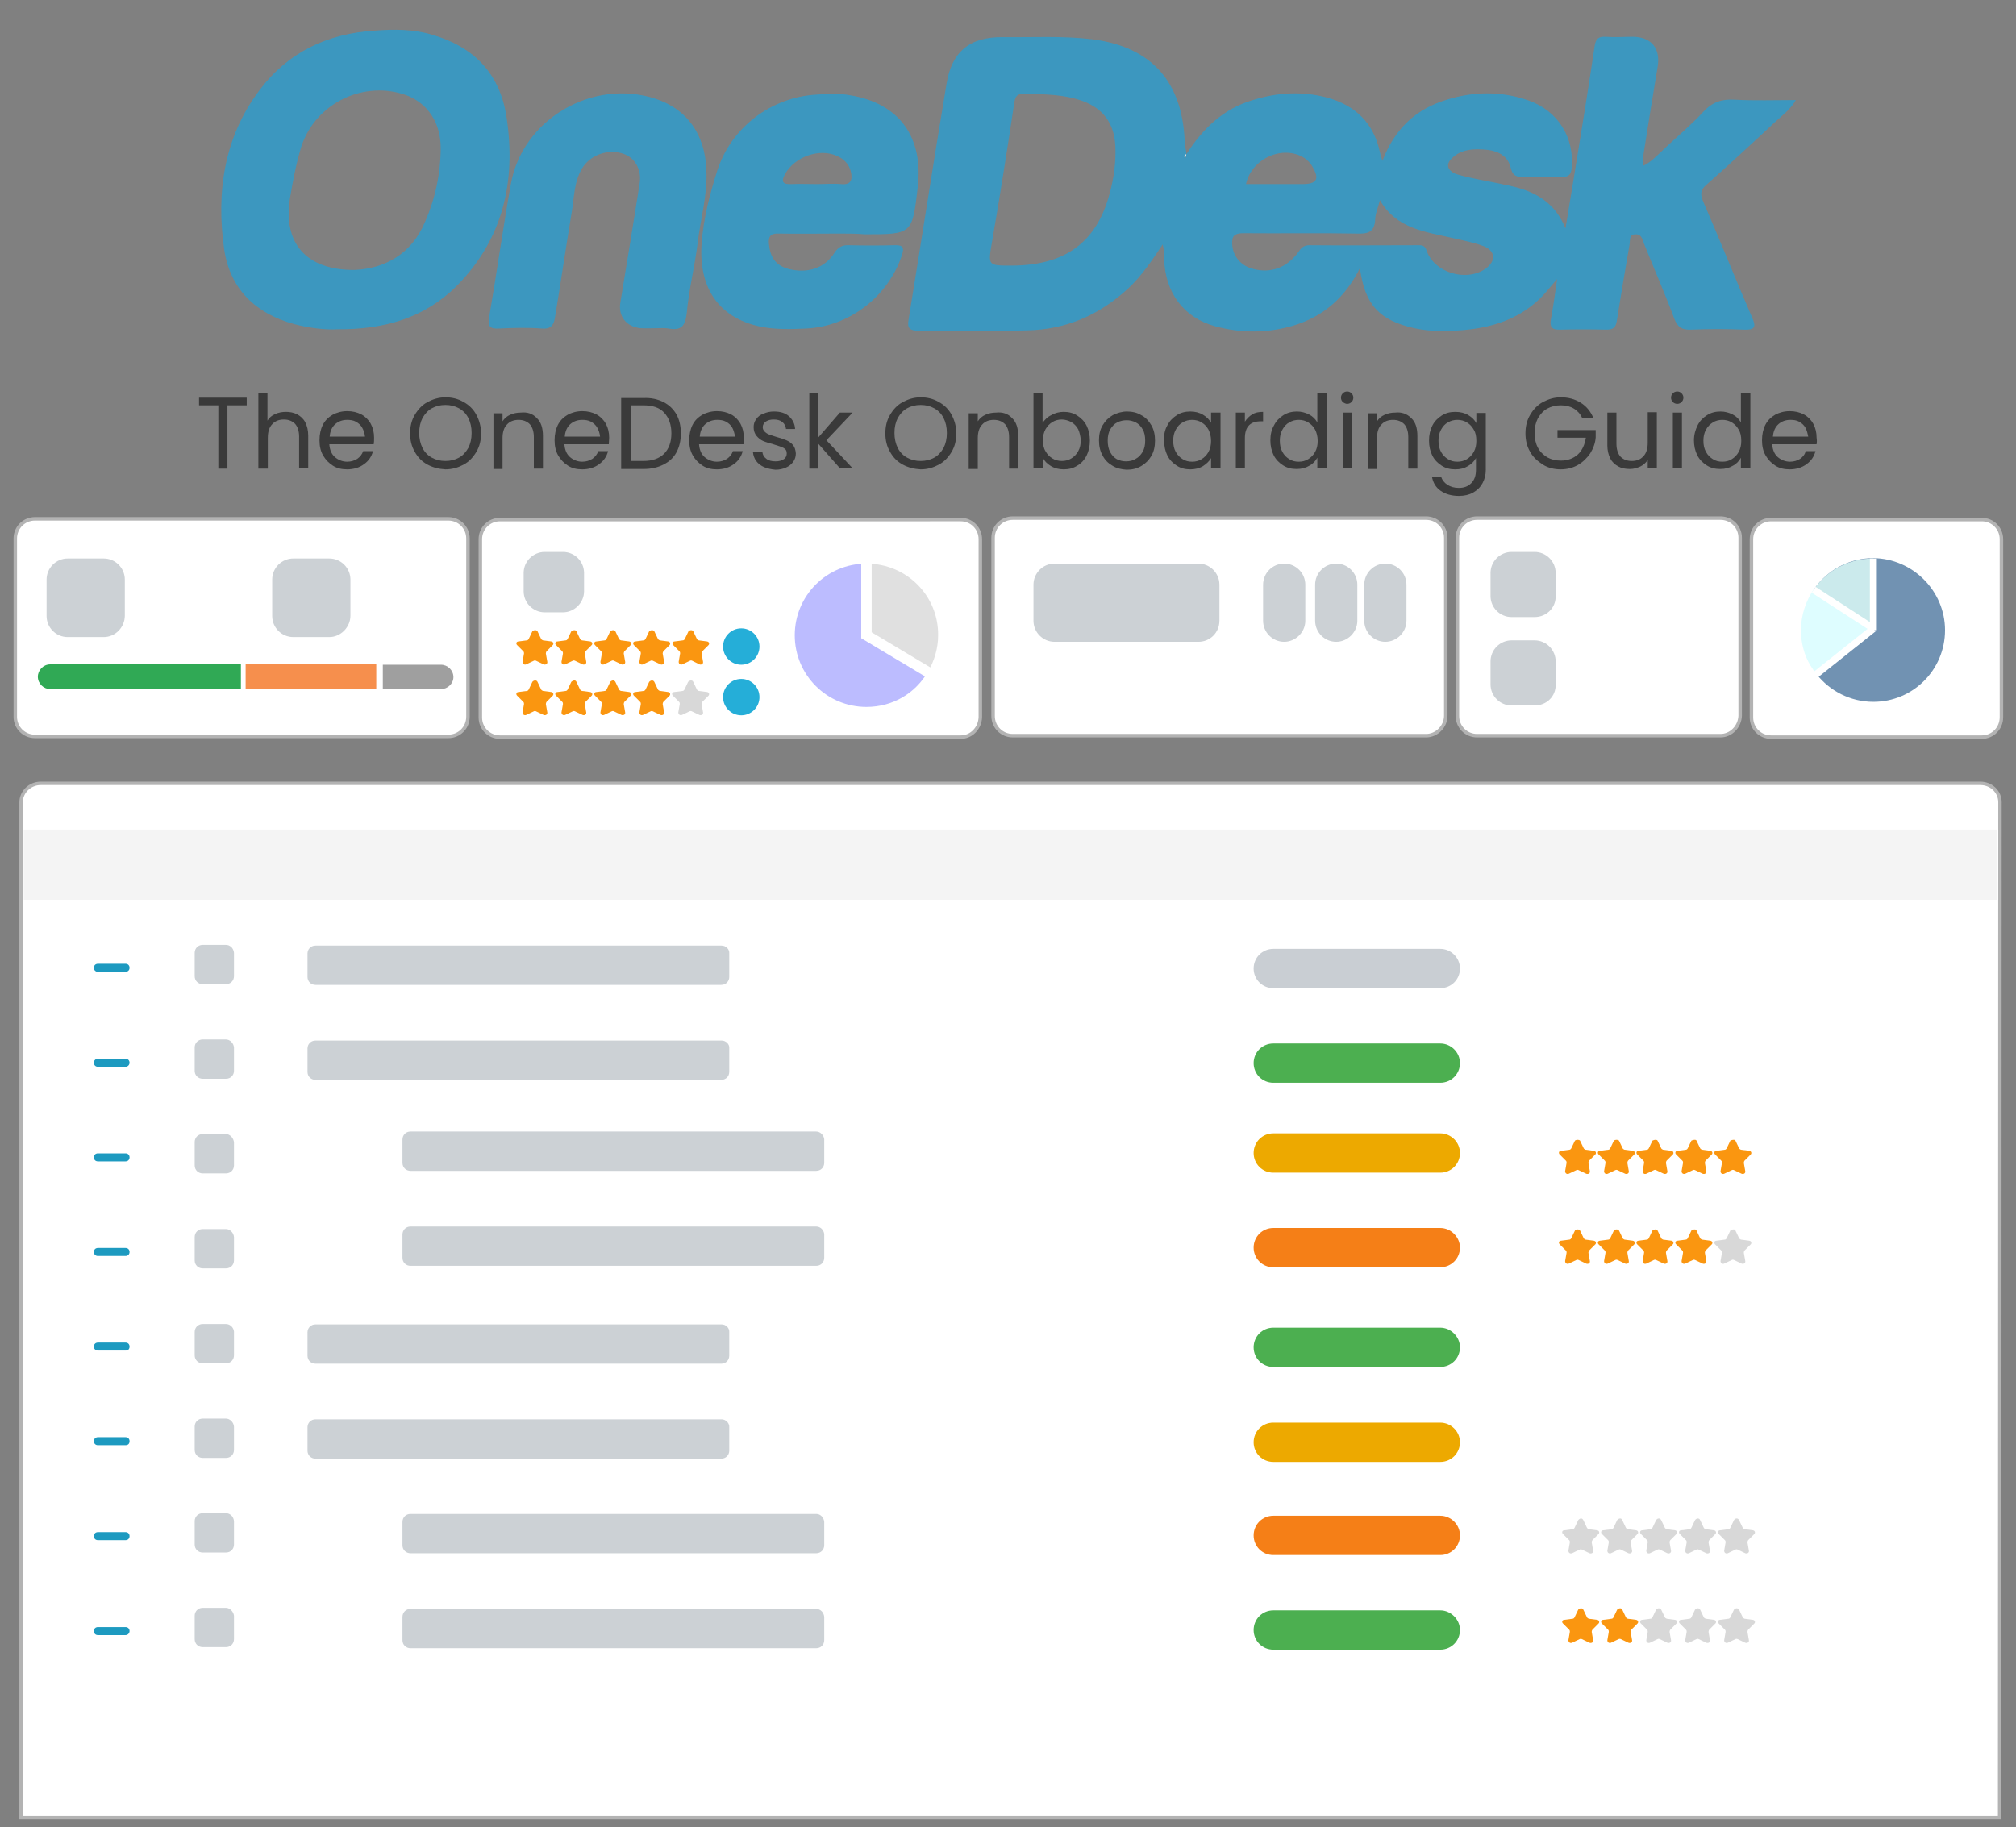 <svg xmlns="http://www.w3.org/2000/svg" xmlns:xlink="http://www.w3.org/1999/xlink" id="Layer_1" x="0px" y="0px" viewBox="0 0 554 502.2" style="enable-background:new 0 0 554 502.2;" xml:space="preserve"><rect x="0" y="0" width="554" height="502.2" fill="#808080" stroke="none"/><style type="text/css">	.st0{fill:#FFFFFF;stroke:#B3B3B3;stroke-width:0.957;stroke-miterlimit:10;}	.st1{fill:#FFFFFF;stroke:#B3B3B3;stroke-width:0.942;stroke-miterlimit:10;}	.st2{opacity:0.93;fill:#22A349;enable-background:new    ;}	.st3{opacity:0.93;fill:#F68741;enable-background:new    ;}	.st4{opacity:0.93;fill:#999999;enable-background:new    ;}	.st5{opacity:0.93;fill:#C9CED3;enable-background:new    ;}	.st6{fill:#BCBCFF;}	.st7{fill:#E0E0E0;}	.st8{fill:none;stroke:#FFFFFF;stroke-width:2.871;stroke-miterlimit:10;}	.st9{fill:#FA9610;}	.st10{fill:#25AED8;}	.st11{fill:#D8D8D8;}	.st12{fill:#7192B2;}	.st13{fill:#CBEAEC;}	.st14{fill:#DEFDFF;}	.st15{fill:none;stroke:#FFFFFF;stroke-width:1.914;stroke-miterlimit:10;}	.st16{fill:#1D9AC0;}	.st17{fill:#F4F4F4;}	.st18{fill:#C9CED3;}	.st19{fill:#4CAF50;}	.st20{fill:#EDA900;}	.st21{fill:#F57F17;}	.st22{fill:#3C97BF;}	.st23{fill:#FCFDFD;}	.st24{fill:#3A3A3A;}</style><g>	<path class="st0" d="M123.2,202.4H9.6c-3,0-5.4-2.4-5.4-5.4v-49c0-3,2.4-5.4,5.4-5.4h113.6c3,0,5.4,2.4,5.4,5.4V197   C128.6,200,126.2,202.4,123.2,202.4z"></path>	<path class="st0" d="M264,202.6H137.4c-3,0-5.4-2.4-5.4-5.4v-49c0-3,2.4-5.4,5.4-5.4H264c3,0,5.4,2.4,5.4,5.4v48.9   C269.3,200.2,266.9,202.6,264,202.6z"></path>	<path class="st0" d="M391.9,202.2H278.3c-3,0-5.4-2.4-5.4-5.4v-49c0-3,2.4-5.4,5.4-5.4h113.6c3,0,5.4,2.4,5.4,5.4v48.9   C397.3,199.7,394.8,202.2,391.9,202.2z"></path>	<path class="st0" d="M472.8,202.2h-66.9c-3,0-5.4-2.4-5.4-5.4v-49c0-3,2.4-5.4,5.4-5.4h66.9c3,0,5.4,2.4,5.4,5.4v48.9   C478.1,199.7,475.7,202.2,472.8,202.2z"></path>	<path class="st0" d="M544.6,202.6h-57.9c-3,0-5.4-2.4-5.4-5.4v-49c0-3,2.4-5.4,5.4-5.4h57.9c3,0,5.4,2.4,5.4,5.4v48.9   C550,200.2,547.6,202.6,544.6,202.6z"></path>	<path class="st1" d="M549.5,499.5H5.8v-279c0-2.8,2.4-5.2,5.4-5.2h533c3,0,5.4,2.3,5.4,5.2L549.5,499.5L549.5,499.5z"></path>	<g>		<path class="st2" d="M66.2,189.4H13.8c-1.8,0-3.4-1.5-3.4-3.4l0,0c0-1.8,1.5-3.4,3.4-3.4h52.4V189.4z"></path>		<rect x="67.5" y="182.6" class="st3" width="35.9" height="6.7"></rect>		<path class="st4" d="M121.2,189.4h-16v-6.7h16c1.8,0,3.4,1.5,3.4,3.4l0,0C124.6,187.9,123,189.4,121.2,189.4z"></path>	</g>	<path class="st5" d="M28.5,175.1h-9.9c-3.2,0-5.8-2.6-5.8-5.8v-10c0-3.2,2.6-5.8,5.8-5.8h9.9c3.2,0,5.8,2.6,5.8,5.8v9.9   C34.3,172.4,31.7,175.1,28.5,175.1z"></path>	<path class="st5" d="M90.5,175.1h-9.9c-3.2,0-5.8-2.6-5.8-5.8v-10c0-3.2,2.6-5.8,5.8-5.8h9.9c3.2,0,5.8,2.6,5.8,5.8v9.9   C96.3,172.4,93.6,175.1,90.5,175.1z"></path>	<path class="st5" d="M154.7,168.3h-5c-3.2,0-5.8-2.6-5.8-5.8v-5c0-3.2,2.6-5.8,5.8-5.8h5c3.2,0,5.8,2.6,5.8,5.8v5   C160.5,165.7,157.8,168.3,154.7,168.3z"></path>	<g>		<path class="st6" d="M238.1,154.9c-10.9,0-19.7,8.8-19.7,19.7s8.8,19.7,19.7,19.7c7.3,0,13.5-3.8,16.9-9.7l-16.9-10V154.9z"></path>		<path class="st7" d="M238.1,154.9v19.7l16.9,10.1c1.7-3,2.8-6.4,2.8-10.1C257.9,163.7,249.1,154.9,238.1,154.9z"></path>		<polyline class="st8" points="238.1,150.4 238.1,174.6 255.3,184.9   "></polyline>	</g>	<g>		<g>			<path class="st9" d="M190.5,173.5l1,2.1c0.1,0.2,0.3,0.3,0.5,0.4l2.3,0.3c0.6,0.1,0.7,0.7,0.4,1l-1.7,1.7     c-0.1,0.1-0.2,0.4-0.2,0.6l0.4,2.3c0.1,0.6-0.5,0.9-1,0.7l-2-1c-0.2-0.1-0.4-0.1-0.6,0l-2.1,1c-0.5,0.2-1-0.1-1-0.7l0.4-2.3     c0-0.2,0-0.4-0.2-0.6l-1.7-1.7c-0.4-0.4-0.2-1,0.4-1l2.3-0.3c0.2,0,0.4-0.2,0.5-0.4l1-2.1C189.6,173.1,190.3,173.1,190.5,173.5z"></path>			<path class="st9" d="M179.8,173.5l1,2.1c0.1,0.2,0.3,0.3,0.5,0.4l2.3,0.3c0.6,0.1,0.7,0.7,0.4,1l-1.7,1.7     c-0.1,0.1-0.2,0.4-0.2,0.6l0.4,2.3c0.1,0.6-0.5,0.9-1,0.7l-2.1-1c-0.2-0.1-0.4-0.1-0.6,0l-2.1,1c-0.5,0.2-1-0.1-1-0.7l0.4-2.3     c0-0.2,0-0.4-0.2-0.6l-1.7-1.7c-0.4-0.4-0.2-1,0.4-1l2.3-0.3c0.2,0,0.4-0.2,0.5-0.4l1-2.1C178.9,173.1,179.5,173.1,179.8,173.5z"></path>			<path class="st9" d="M169.1,173.5l1,2.1c0.1,0.2,0.3,0.3,0.5,0.4l2.3,0.3c0.6,0.1,0.7,0.7,0.4,1l-1.7,1.7     c-0.1,0.1-0.2,0.4-0.2,0.6l0.4,2.3c0.1,0.6-0.5,0.9-1,0.7l-2.1-1c-0.2-0.1-0.4-0.1-0.6,0l-2.1,1c-0.5,0.2-1-0.1-1-0.7l0.4-2.3     c0-0.2,0-0.4-0.2-0.6l-1.7-1.7c-0.4-0.4-0.2-1,0.4-1l2.3-0.3c0.2,0,0.4-0.2,0.5-0.4l1-2.1C168.2,173.1,168.8,173.1,169.1,173.5z"></path>			<path class="st9" d="M158.4,173.5l1,2.1c0.1,0.2,0.3,0.3,0.5,0.4l2.3,0.3c0.6,0.1,0.7,0.7,0.4,1l-1.7,1.7     c-0.1,0.1-0.2,0.4-0.2,0.6l0.4,2.3c0.1,0.6-0.5,0.9-1,0.7l-2.1-1c-0.2-0.1-0.4-0.1-0.6,0l-2.1,1c-0.5,0.2-1-0.1-1-0.7l0.4-2.3     c0-0.2,0-0.4-0.2-0.6l-1.7-1.7c-0.4-0.4-0.2-1,0.4-1l2.3-0.3c0.2,0,0.4-0.2,0.5-0.4l1-2.1C157.6,173.1,158.2,173.1,158.4,173.5z"></path>			<path class="st9" d="M147.7,173.5l1,2.1c0.1,0.2,0.3,0.3,0.5,0.4l2.3,0.3c0.6,0.1,0.7,0.7,0.4,1l-1.7,1.7     c-0.1,0.1-0.2,0.4-0.2,0.6l0.4,2.3c0.1,0.6-0.5,0.9-1,0.7l-2.1-1c-0.2-0.1-0.4-0.1-0.6,0l-2.1,1c-0.5,0.2-1-0.1-1-0.7l0.4-2.3     c0-0.2,0-0.4-0.2-0.6l-1.7-1.7c-0.4-0.4-0.2-1,0.4-1l2.3-0.3c0.2,0,0.4-0.2,0.5-0.4l1-2.1C146.7,173.1,147.5,173.1,147.7,173.5z"></path>		</g>		<circle class="st10" cx="203.7" cy="177.7" r="5"></circle>		<path class="st11" d="M190.5,187.4l1,2.1c0.1,0.2,0.3,0.3,0.5,0.4l2.3,0.3c0.6,0.1,0.7,0.7,0.4,1l-1.7,1.7    c-0.1,0.1-0.2,0.4-0.2,0.6l0.4,2.3c0.1,0.6-0.5,0.9-1,0.7l-2.1-1c-0.2-0.1-0.4-0.1-0.6,0l-2.1,1c-0.5,0.2-1-0.1-1-0.7l0.4-2.3    c0-0.2,0-0.4-0.2-0.6l-1.7-1.7c-0.4-0.4-0.2-1,0.4-1l2.3-0.3c0.2,0,0.4-0.2,0.5-0.4l1-2.1C189.6,186.9,190.3,186.9,190.5,187.4z"></path>		<path class="st9" d="M179.8,187.4l1,2.1c0.1,0.2,0.3,0.3,0.5,0.4l2.3,0.3c0.6,0.1,0.7,0.7,0.4,1l-1.7,1.7    c-0.1,0.1-0.2,0.4-0.2,0.6l0.4,2.3c0.1,0.6-0.5,0.9-1,0.7l-2.1-1c-0.2-0.1-0.4-0.1-0.6,0l-2.1,1c-0.5,0.2-1-0.1-1-0.7l0.4-2.3    c0-0.2,0-0.4-0.2-0.6l-1.7-1.7c-0.4-0.4-0.2-1,0.4-1l2.3-0.3c0.2,0,0.4-0.2,0.5-0.4l1-2.1C178.9,186.9,179.5,186.9,179.8,187.4z"></path>		<path class="st9" d="M169.1,187.4l1,2.1c0.1,0.2,0.3,0.3,0.5,0.4l2.3,0.3c0.6,0.1,0.7,0.7,0.4,1l-1.7,1.7    c-0.1,0.1-0.2,0.4-0.2,0.6l0.4,2.3c0.1,0.6-0.5,0.9-1,0.7l-2.1-1c-0.2-0.1-0.4-0.1-0.6,0l-2.1,1c-0.5,0.2-1-0.1-1-0.7l0.4-2.3    c0-0.2,0-0.4-0.2-0.6l-1.7-1.7c-0.4-0.4-0.2-1,0.4-1l2.3-0.3c0.2,0,0.4-0.2,0.5-0.4l1-2.1C168.2,186.9,168.8,186.9,169.1,187.4z"></path>		<path class="st9" d="M158.4,187.4l1,2.1c0.1,0.2,0.3,0.3,0.5,0.4l2.3,0.3c0.6,0.1,0.7,0.7,0.4,1l-1.7,1.7    c-0.1,0.1-0.2,0.4-0.2,0.6l0.4,2.3c0.1,0.6-0.5,0.9-1,0.7l-2.1-1c-0.2-0.1-0.4-0.1-0.6,0l-2.1,1c-0.5,0.2-1-0.1-1-0.7l0.4-2.3    c0-0.2,0-0.4-0.2-0.6l-1.7-1.7c-0.4-0.4-0.2-1,0.4-1l2.3-0.3c0.2,0,0.4-0.2,0.5-0.4l1-2.1C157.6,186.9,158.2,186.9,158.4,187.4z"></path>		<path class="st9" d="M147.7,187.4l1,2.1c0.1,0.2,0.3,0.3,0.5,0.4l2.3,0.3c0.6,0.1,0.7,0.7,0.4,1l-1.7,1.7    c-0.1,0.1-0.2,0.4-0.2,0.6l0.4,2.3c0.1,0.6-0.5,0.9-1,0.7l-2.1-1c-0.2-0.1-0.4-0.1-0.6,0l-2.1,1c-0.5,0.2-1-0.1-1-0.7l0.4-2.3    c0-0.2,0-0.4-0.2-0.6l-1.7-1.7c-0.4-0.4-0.2-1,0.4-1l2.3-0.3c0.2,0,0.4-0.2,0.5-0.4l1-2.1C146.7,186.9,147.5,186.9,147.7,187.4z"></path>		<circle class="st10" cx="203.7" cy="191.6" r="5"></circle>	</g>	<path class="st5" d="M329.3,176.4h-39.5c-3.2,0-5.8-2.6-5.8-5.8v-9.9c0-3.2,2.6-5.8,5.8-5.8h39.5c3.2,0,5.8,2.6,5.8,5.8v9.9   C335.1,173.8,332.6,176.4,329.3,176.4z"></path>	<path class="st5" d="M352.9,176.4L352.9,176.4c-3.2,0-5.8-2.6-5.8-5.8v-9.9c0-3.2,2.6-5.8,5.8-5.8l0,0c3.2,0,5.8,2.6,5.8,5.8v9.9   C358.7,173.8,356,176.4,352.9,176.4z"></path>	<path class="st5" d="M367.2,176.4L367.2,176.4c-3.2,0-5.8-2.6-5.8-5.8v-9.9c0-3.2,2.6-5.8,5.8-5.8l0,0c3.2,0,5.8,2.6,5.8,5.8v9.9   C373,173.8,370.3,176.4,367.2,176.4z"></path>	<path class="st5" d="M380.7,176.4L380.7,176.4c-3.2,0-5.8-2.6-5.8-5.8v-9.9c0-3.2,2.6-5.8,5.8-5.8l0,0c3.2,0,5.8,2.6,5.8,5.8v9.9   C386.5,173.8,383.8,176.4,380.7,176.4z"></path>	<path class="st5" d="M421.7,169.6h-6.3c-3.2,0-5.8-2.6-5.8-5.8v-6.3c0-3.2,2.6-5.8,5.8-5.8h6.3c3.2,0,5.8,2.6,5.8,5.8v6.3   C427.6,167,425,169.6,421.7,169.6z"></path>	<path class="st5" d="M421.7,193.9h-6.3c-3.2,0-5.8-2.6-5.8-5.8v-6.3c0-3.2,2.6-5.8,5.8-5.8h6.3c3.2,0,5.8,2.6,5.8,5.8v6.3   C427.6,191.4,425,193.9,421.7,193.9z"></path>	<g>		<path class="st12" d="M534.5,173.2c0,10.9-8.8,19.7-19.7,19.7c-6.3,0-12-3-15.6-7.6l15.6-12.1l-16.2-11.4    c3.6-5.1,9.5-8.4,16.2-8.4C525.6,153.5,534.5,162.4,534.5,173.2z"></path>		<path class="st13" d="M514.8,153.5v19.7l-16.2-11.4C502.1,156.8,508,153.5,514.8,153.5z"></path>		<path class="st14" d="M514.8,173.2l-15.6,12.1c-0.6-0.7-1.1-1.5-1.7-2.4c-1.7-2.8-2.6-6.2-2.6-9.7c0-4.2,1.4-8.1,3.6-11.4    L514.8,173.2z"></path>		<line class="st15" x1="514.8" y1="173.2" x2="514.8" y2="153.5"></line>		<line class="st15" x1="514.9" y1="172.8" x2="498.4" y2="162.1"></line>		<line class="st15" x1="514.8" y1="172.8" x2="499" y2="185.4"></line>	</g>	<path class="st16" d="M34.5,267.1h-7.6c-0.7,0-1.1-0.5-1.1-1.1l0,0c0-0.7,0.5-1.1,1.1-1.1h7.6c0.7,0,1.1,0.5,1.1,1.1l0,0   C35.6,266.6,35.2,267.1,34.5,267.1z"></path>	<rect x="6.5" y="228" class="st17" width="542.4" height="19.3"></rect>	<path class="st5" d="M62.1,259.7h-6.4c-1.3,0-2.2,1-2.2,2.2v6.4c0,1.3,1,2.2,2.2,2.2h6.4c1.3,0,2.2-1,2.2-2.2v-6.4   C64.2,260.6,63.2,259.7,62.1,259.7z"></path>	<path class="st5" d="M198.3,259.9H86.7c-1.3,0-2.2,1-2.2,2.2v6.4c0,1.3,1,2.2,2.2,2.2h111.5c1.3,0,2.2-1,2.2-2.2v-6.4   C200.5,260.9,199.5,259.9,198.3,259.9z"></path>	<path class="st16" d="M34.5,293.2h-7.6c-0.7,0-1.1-0.5-1.1-1.1l0,0c0-0.7,0.5-1.1,1.1-1.1h7.6c0.7,0,1.1,0.5,1.1,1.1l0,0   C35.6,292.6,35.2,293.2,34.5,293.2z"></path>	<path class="st5" d="M62.1,285.7h-6.4c-1.3,0-2.2,1-2.2,2.2v6.4c0,1.3,1,2.2,2.2,2.2h6.4c1.3,0,2.2-1,2.2-2.2v-6.4   C64.2,286.7,63.2,285.7,62.1,285.7z"></path>	<path class="st5" d="M198.3,286H86.7c-1.3,0-2.2,1-2.2,2.2v6.4c0,1.3,1,2.2,2.2,2.2h111.5c1.3,0,2.2-1,2.2-2.2v-6.5   C200.5,287,199.5,286,198.3,286z"></path>	<path class="st16" d="M34.5,319.2h-7.6c-0.7,0-1.1-0.5-1.1-1.1l0,0c0-0.7,0.5-1.1,1.1-1.1h7.6c0.7,0,1.1,0.5,1.1,1.1l0,0   C35.6,318.7,35.2,319.2,34.5,319.2z"></path>	<path class="st5" d="M62.1,311.7h-6.4c-1.3,0-2.2,1-2.2,2.2v6.4c0,1.3,1,2.2,2.2,2.2h6.4c1.3,0,2.2-1,2.2-2.2V314   C64.2,312.8,63.2,311.7,62.1,311.7z"></path>	<path class="st5" d="M224.3,311H112.8c-1.3,0-2.2,1-2.2,2.2v6.4c0,1.3,1,2.2,2.2,2.2h111.5c1.3,0,2.2-1,2.2-2.2v-6.5   C226.4,312.1,225.5,311,224.3,311z"></path>	<path class="st16" d="M34.5,345.2h-7.6c-0.7,0-1.1-0.5-1.1-1.1l0,0c0-0.7,0.5-1.1,1.1-1.1h7.6c0.7,0,1.1,0.5,1.1,1.1l0,0   C35.6,344.7,35.2,345.2,34.5,345.2z"></path>	<path class="st5" d="M62.1,337.8h-6.4c-1.3,0-2.2,1-2.2,2.2v6.4c0,1.3,1,2.2,2.2,2.2h6.4c1.3,0,2.2-1,2.2-2.2V340   C64.2,338.8,63.2,337.8,62.1,337.8z"></path>	<path class="st5" d="M224.3,337.1H112.8c-1.3,0-2.2,1-2.2,2.2v6.4c0,1.3,1,2.2,2.2,2.2h111.5c1.3,0,2.2-1,2.2-2.2v-6.5   C226.4,338.1,225.5,337.1,224.3,337.1z"></path>	<path class="st16" d="M34.5,371.2h-7.6c-0.7,0-1.1-0.5-1.1-1.1l0,0c0-0.7,0.5-1.1,1.1-1.1h7.6c0.7,0,1.1,0.5,1.1,1.1l0,0   C35.6,370.8,35.2,371.2,34.5,371.2z"></path>	<path class="st5" d="M62.1,363.9h-6.4c-1.3,0-2.2,1-2.2,2.2v6.4c0,1.3,1,2.2,2.2,2.2h6.4c1.3,0,2.2-1,2.2-2.2V366   C64.2,364.8,63.2,363.9,62.1,363.9z"></path>	<path class="st5" d="M198.3,364H86.7c-1.3,0-2.2,1-2.2,2.2v6.4c0,1.3,1,2.2,2.2,2.2h111.5c1.3,0,2.2-1,2.2-2.2v-6.4   C200.5,365,199.5,364,198.3,364z"></path>	<path class="st16" d="M34.5,397.2h-7.6c-0.7,0-1.1-0.5-1.1-1.1l0,0c0-0.7,0.5-1.1,1.1-1.1h7.6c0.7,0,1.1,0.5,1.1,1.1l0,0   C35.6,396.8,35.2,397.2,34.5,397.2z"></path>	<path class="st5" d="M62.1,389.9h-6.4c-1.3,0-2.2,1-2.2,2.2v6.4c0,1.3,1,2.2,2.2,2.2h6.4c1.3,0,2.2-1,2.2-2.2v-6.4   C64.2,390.9,63.2,389.9,62.1,389.9z"></path>	<path class="st5" d="M198.3,390.1H86.7c-1.3,0-2.2,1-2.2,2.2v6.4c0,1.3,1,2.2,2.2,2.2h111.5c1.3,0,2.2-1,2.2-2.2v-6.4   C200.5,391.2,199.5,390.1,198.3,390.1z"></path>	<path class="st16" d="M34.5,423.3h-7.6c-0.7,0-1.1-0.5-1.1-1.1l0,0c0-0.7,0.5-1.1,1.1-1.1h7.6c0.7,0,1.1,0.5,1.1,1.1l0,0   C35.6,422.8,35.2,423.3,34.5,423.3z"></path>	<path class="st5" d="M62.1,415.9h-6.4c-1.3,0-2.2,1-2.2,2.2v6.4c0,1.3,1,2.2,2.2,2.2h6.4c1.3,0,2.2-1,2.2-2.2v-6.4   C64.2,416.8,63.2,415.9,62.1,415.9z"></path>	<path class="st5" d="M224.3,416.1H112.8c-1.3,0-2.2,1-2.2,2.2v6.4c0,1.3,1,2.2,2.2,2.2h111.5c1.3,0,2.2-1,2.2-2.2v-6.4   C226.4,417.1,225.5,416.1,224.3,416.1z"></path>	<path class="st16" d="M34.5,449.4h-7.6c-0.7,0-1.1-0.5-1.1-1.1l0,0c0-0.7,0.5-1.1,1.1-1.1h7.6c0.7,0,1.1,0.5,1.1,1.1l0,0   C35.6,448.8,35.2,449.4,34.5,449.4z"></path>	<path class="st5" d="M62.1,441.9h-6.4c-1.3,0-2.2,1-2.2,2.2v6.4c0,1.3,1,2.2,2.2,2.2h6.4c1.3,0,2.2-1,2.2-2.2v-6.4   C64.2,443,63.2,441.9,62.1,441.9z"></path>	<path class="st5" d="M224.3,442.2H112.8c-1.3,0-2.2,1-2.2,2.2v6.4c0,1.3,1,2.2,2.2,2.2h111.5c1.3,0,2.2-1,2.2-2.2v-6.4   C226.4,443.2,225.5,442.2,224.3,442.2z"></path>	<path class="st18" d="M395.8,260.8h-45.9c-3,0-5.4,2.4-5.4,5.4l0,0c0,3,2.4,5.4,5.4,5.4h45.9c3,0,5.4-2.4,5.4-5.4l0,0   C401.2,263.2,398.7,260.8,395.8,260.8z"></path>	<path class="st19" d="M395.8,286.8h-45.9c-3,0-5.4,2.4-5.4,5.4l0,0c0,3,2.4,5.4,5.4,5.4h45.9c3,0,5.4-2.4,5.4-5.4l0,0   C401.2,289.2,398.7,286.8,395.8,286.8z"></path>	<path class="st20" d="M395.8,311.5h-45.9c-3,0-5.4,2.4-5.4,5.4l0,0c0,3,2.4,5.4,5.4,5.4h45.9c3,0,5.4-2.4,5.4-5.4l0,0   C401.2,313.9,398.7,311.5,395.8,311.5z"></path>	<path class="st21" d="M395.8,337.5h-45.9c-3,0-5.4,2.4-5.4,5.4l0,0c0,3,2.4,5.4,5.4,5.4h45.9c3,0,5.4-2.4,5.4-5.4l0,0   C401.2,340,398.7,337.5,395.8,337.5z"></path>	<path class="st19" d="M395.8,364.9h-45.9c-3,0-5.4,2.4-5.4,5.4l0,0c0,3,2.4,5.4,5.4,5.4h45.9c3,0,5.4-2.4,5.4-5.4l0,0   C401.2,367.4,398.7,364.9,395.8,364.9z"></path>	<path class="st20" d="M395.8,391h-45.9c-3,0-5.4,2.4-5.4,5.4l0,0c0,3,2.4,5.4,5.4,5.4h45.9c3,0,5.4-2.4,5.4-5.4l0,0   C401.2,393.4,398.7,391,395.8,391z"></path>	<path class="st21" d="M395.8,416.6h-45.9c-3,0-5.4,2.4-5.4,5.4l0,0c0,3,2.4,5.4,5.4,5.4h45.9c3,0,5.4-2.4,5.4-5.4l0,0   C401.2,419,398.7,416.6,395.8,416.6z"></path>	<path class="st19" d="M395.8,442.6h-45.9c-3,0-5.4,2.4-5.4,5.4l0,0c0,3,2.4,5.4,5.4,5.4h45.9c3,0,5.4-2.4,5.4-5.4l0,0   C401.2,445.1,398.7,442.6,395.8,442.6z"></path>	<g>		<path class="st9" d="M476.9,313.5l1,2.1c0.1,0.2,0.3,0.3,0.5,0.4l2.3,0.3c0.6,0.1,0.7,0.7,0.4,1l-1.7,1.7    c-0.1,0.1-0.2,0.4-0.2,0.6l0.4,2.3c0.1,0.6-0.5,0.9-1,0.7l-2.1-1c-0.2-0.1-0.4-0.1-0.6,0l-2.1,1c-0.5,0.2-1-0.1-1-0.7l0.4-2.3    c0-0.2,0-0.4-0.2-0.6l-1.7-1.7c-0.4-0.4-0.2-1,0.4-1l2.3-0.3c0.2,0,0.4-0.2,0.5-0.4l1-2.1C476.1,313.2,476.8,313.2,476.9,313.5z"></path>		<path class="st9" d="M466.2,313.5l1,2.1c0.1,0.2,0.3,0.3,0.5,0.4l2.3,0.3c0.6,0.1,0.7,0.7,0.4,1l-1.7,1.7    c-0.1,0.1-0.2,0.4-0.2,0.6l0.4,2.3c0.1,0.6-0.5,0.9-1,0.7l-2.1-1c-0.2-0.1-0.4-0.1-0.6,0l-2.1,1c-0.5,0.2-1-0.1-1-0.7l0.4-2.3    c0-0.2,0-0.4-0.2-0.6l-1.7-1.7c-0.4-0.4-0.2-1,0.4-1l2.3-0.3c0.2,0,0.4-0.2,0.5-0.4l1-2.1C465.4,313.2,466.1,313.2,466.2,313.5z"></path>		<path class="st9" d="M455.5,313.5l1,2.1c0.1,0.2,0.3,0.3,0.5,0.4l2.3,0.3c0.6,0.1,0.7,0.7,0.4,1L458,319c-0.1,0.1-0.2,0.4-0.2,0.6    l0.4,2.3c0.1,0.6-0.5,0.9-1,0.7l-2.1-1c-0.2-0.1-0.4-0.1-0.6,0l-2.1,1c-0.5,0.2-1-0.1-1-0.7l0.4-2.3c0-0.2,0-0.4-0.2-0.6l-1.7-1.7    c-0.4-0.4-0.2-1,0.4-1l2.3-0.3c0.2,0,0.4-0.2,0.5-0.4l1-2.1C454.7,313.2,455.3,313.2,455.5,313.5z"></path>		<path class="st9" d="M444.9,313.5l1,2.1c0.1,0.2,0.3,0.3,0.5,0.4l2.3,0.3c0.6,0.1,0.7,0.7,0.4,1l-1.7,1.7    c-0.1,0.1-0.2,0.4-0.2,0.6l0.4,2.3c0.1,0.6-0.5,0.9-1,0.7l-2.1-1c-0.2-0.1-0.4-0.1-0.6,0l-2.1,1c-0.5,0.2-1-0.1-1-0.7l0.4-2.3    c0-0.2,0-0.4-0.2-0.6l-1.7-1.7c-0.4-0.4-0.2-1,0.4-1l2.3-0.3c0.2,0,0.4-0.2,0.5-0.4l1-2.1C443.9,313.2,444.6,313.2,444.9,313.5z"></path>		<path class="st9" d="M434.2,313.5l1,2.1c0.1,0.2,0.3,0.3,0.5,0.4l2.3,0.3c0.6,0.1,0.7,0.7,0.4,1l-1.7,1.7    c-0.1,0.1-0.2,0.4-0.2,0.6l0.4,2.3c0.1,0.6-0.5,0.9-1,0.7l-2.1-1c-0.2-0.1-0.4-0.1-0.6,0l-2.1,1c-0.5,0.2-1-0.1-1-0.7l0.4-2.3    c0-0.2,0-0.4-0.2-0.6l-1.7-1.7c-0.4-0.4-0.2-1,0.4-1l2.3-0.3c0.2,0,0.4-0.2,0.5-0.4l1-2.1C433.2,313.2,433.9,313.2,434.2,313.5z"></path>	</g>	<g>		<path class="st11" d="M476.9,338.2l1,2.1c0.1,0.2,0.3,0.3,0.5,0.4l2.3,0.3c0.6,0.1,0.7,0.7,0.4,1l-1.7,1.7    c-0.1,0.1-0.2,0.4-0.2,0.6l0.4,2.3c0.1,0.6-0.5,0.9-1,0.7l-2.1-1c-0.2-0.1-0.4-0.1-0.6,0l-2.1,1c-0.5,0.2-1-0.1-1-0.7l0.4-2.3    c0-0.2,0-0.4-0.2-0.6l-1.7-1.7c-0.4-0.4-0.2-1,0.4-1l2.3-0.3c0.2,0,0.4-0.2,0.5-0.4l1-2.1C476.1,337.8,476.8,337.8,476.9,338.2z"></path>		<path class="st9" d="M466.2,338.2l1,2.1c0.1,0.2,0.3,0.3,0.5,0.4l2.3,0.3c0.6,0.1,0.7,0.7,0.4,1l-1.7,1.7    c-0.1,0.1-0.2,0.4-0.2,0.6l0.4,2.3c0.1,0.6-0.5,0.9-1,0.7l-2.1-1c-0.2-0.1-0.4-0.1-0.6,0l-2.1,1c-0.5,0.2-1-0.1-1-0.7l0.4-2.3    c0-0.2,0-0.4-0.2-0.6l-1.7-1.7c-0.4-0.4-0.2-1,0.4-1l2.3-0.3c0.2,0,0.4-0.2,0.5-0.4l1-2.1C465.4,337.8,466.1,337.8,466.2,338.2z"></path>		<path class="st9" d="M455.5,338.2l1,2.1c0.1,0.2,0.3,0.3,0.5,0.4l2.3,0.3c0.6,0.1,0.7,0.7,0.4,1l-1.7,1.7    c-0.1,0.1-0.2,0.4-0.2,0.6l0.4,2.3c0.1,0.6-0.5,0.9-1,0.7l-2.1-1c-0.2-0.1-0.4-0.1-0.6,0l-2.1,1c-0.5,0.2-1-0.1-1-0.7l0.4-2.3    c0-0.2,0-0.4-0.2-0.6l-1.7-1.7c-0.4-0.4-0.2-1,0.4-1l2.3-0.3c0.2,0,0.4-0.2,0.5-0.4l1-2.1C454.7,337.8,455.3,337.8,455.5,338.2z"></path>		<path class="st9" d="M444.9,338.2l1,2.1c0.1,0.2,0.3,0.3,0.5,0.4l2.3,0.3c0.6,0.1,0.7,0.7,0.4,1l-1.7,1.7    c-0.1,0.1-0.2,0.4-0.2,0.6l0.4,2.3c0.1,0.6-0.5,0.9-1,0.7l-2.1-1c-0.2-0.1-0.4-0.1-0.6,0l-2.1,1c-0.5,0.2-1-0.1-1-0.7l0.4-2.3    c0-0.2,0-0.4-0.2-0.6l-1.7-1.7c-0.4-0.4-0.2-1,0.4-1l2.3-0.3c0.2,0,0.4-0.2,0.5-0.4l1-2.1C443.9,337.8,444.6,337.8,444.9,338.2z"></path>		<path class="st9" d="M434.2,338.2l1,2.1c0.1,0.2,0.3,0.3,0.5,0.4l2.3,0.3c0.6,0.1,0.7,0.7,0.4,1l-1.7,1.7    c-0.1,0.1-0.2,0.4-0.2,0.6l0.4,2.3c0.1,0.6-0.5,0.9-1,0.7l-2.1-1c-0.2-0.1-0.4-0.1-0.6,0l-2.1,1c-0.5,0.2-1-0.1-1-0.7l0.4-2.3    c0-0.2,0-0.4-0.2-0.6l-1.7-1.7c-0.4-0.4-0.2-1,0.4-1l2.3-0.3c0.2,0,0.4-0.2,0.5-0.4l1-2.1C433.2,337.8,433.9,337.8,434.2,338.2z"></path>	</g>	<g>		<path class="st11" d="M477.9,417.8l1,2.1c0.1,0.2,0.3,0.3,0.5,0.4l2.3,0.3c0.6,0.1,0.7,0.7,0.4,1l-1.7,1.7    c-0.1,0.1-0.2,0.4-0.2,0.6l0.4,2.3c0.1,0.6-0.5,0.9-1,0.7l-2.1-1c-0.2-0.1-0.4-0.1-0.6,0l-2.1,1c-0.5,0.2-1-0.1-1-0.7l0.4-2.3    c0-0.2,0-0.4-0.2-0.6l-1.7-1.7c-0.4-0.4-0.2-1,0.4-1l2.3-0.3c0.2,0,0.4-0.2,0.5-0.4l1-2.1C476.9,417.2,477.6,417.2,477.9,417.8z"></path>		<path class="st11" d="M467.2,417.8l1,2.1c0.1,0.2,0.3,0.3,0.5,0.4l2.3,0.3c0.6,0.1,0.7,0.7,0.4,1l-1.7,1.7    c-0.1,0.1-0.2,0.4-0.2,0.6l0.4,2.3c0.1,0.6-0.5,0.9-1,0.7l-2.1-1c-0.2-0.1-0.4-0.1-0.6,0l-2.1,1c-0.5,0.2-1-0.1-1-0.7l0.4-2.3    c0-0.2,0-0.4-0.2-0.6l-1.7-1.7c-0.4-0.4-0.2-1,0.4-1l2.3-0.3c0.2,0,0.4-0.2,0.5-0.4l1-2.1C466.2,417.2,467,417.2,467.2,417.8z"></path>		<path class="st11" d="M456.5,417.8l1,2.1c0.1,0.2,0.3,0.3,0.5,0.4l2.3,0.3c0.6,0.1,0.7,0.7,0.4,1l-1.7,1.7    c-0.1,0.1-0.2,0.4-0.2,0.6l0.4,2.3c0.1,0.6-0.5,0.9-1,0.7l-2.1-1c-0.2-0.1-0.4-0.1-0.6,0l-2.1,1c-0.5,0.2-1-0.1-1-0.7l0.4-2.3    c0-0.2,0-0.4-0.2-0.6l-1.7-1.7c-0.4-0.4-0.2-1,0.4-1l2.3-0.3c0.2,0,0.4-0.2,0.5-0.4l1-2.1C455.5,417.2,456.2,417.2,456.5,417.8z"></path>		<path class="st11" d="M445.8,417.8l1,2.1c0.1,0.2,0.3,0.3,0.5,0.4l2.3,0.3c0.6,0.1,0.7,0.7,0.4,1l-1.7,1.7    c-0.1,0.1-0.2,0.4-0.2,0.6l0.4,2.3c0.1,0.6-0.5,0.9-1,0.7l-2.1-1c-0.2-0.1-0.4-0.1-0.6,0l-2.1,1c-0.5,0.2-1-0.1-1-0.7l0.4-2.3    c0-0.2,0-0.4-0.2-0.6l-1.7-1.7c-0.4-0.4-0.2-1,0.4-1l2.3-0.3c0.2,0,0.4-0.2,0.5-0.4l1-2.1C444.9,417.2,445.6,417.2,445.8,417.8z"></path>		<path class="st11" d="M435.1,417.8l1,2.1c0.1,0.2,0.3,0.3,0.5,0.4l2.3,0.3c0.6,0.1,0.7,0.7,0.4,1l-1.7,1.7    c-0.1,0.1-0.2,0.4-0.2,0.6l0.4,2.3c0.1,0.6-0.5,0.9-1,0.7l-2.1-1c-0.2-0.1-0.4-0.1-0.6,0l-2.1,1c-0.5,0.2-1-0.1-1-0.7l0.4-2.3    c0-0.2,0-0.4-0.2-0.6l-1.7-1.7c-0.4-0.4-0.2-1,0.4-1l2.3-0.3c0.2,0,0.4-0.2,0.5-0.4l1-2.1C434.2,417.2,434.8,417.2,435.1,417.8z"></path>	</g>	<path class="st11" d="M477.9,442.4l1,2.1c0.1,0.2,0.3,0.3,0.5,0.4l2.3,0.3c0.6,0.1,0.7,0.7,0.4,1l-1.7,1.7   c-0.1,0.1-0.2,0.4-0.2,0.6l0.4,2.3c0.1,0.6-0.5,0.9-1,0.7l-2.1-1c-0.2-0.1-0.4-0.1-0.6,0l-2.1,1c-0.5,0.2-1-0.1-1-0.7l0.4-2.3   c0-0.2,0-0.4-0.2-0.6l-1.7-1.7c-0.4-0.4-0.2-1,0.4-1l2.3-0.3c0.2,0,0.4-0.2,0.5-0.4l1-2.1C476.9,441.9,477.6,441.9,477.9,442.4z"></path>	<path class="st11" d="M467.2,442.4l1,2.1c0.1,0.2,0.3,0.3,0.5,0.4l2.3,0.3c0.6,0.1,0.7,0.7,0.4,1l-1.7,1.7   c-0.1,0.1-0.2,0.4-0.2,0.6l0.4,2.3c0.1,0.6-0.5,0.9-1,0.7l-2.1-1c-0.2-0.1-0.4-0.1-0.6,0l-2.1,1c-0.5,0.2-1-0.1-1-0.7l0.4-2.3   c0-0.2,0-0.4-0.2-0.6l-1.7-1.7c-0.4-0.4-0.2-1,0.4-1l2.3-0.3c0.2,0,0.4-0.2,0.5-0.4l1-2.1C466.2,441.9,467,441.9,467.2,442.4z"></path>	<path class="st11" d="M456.5,442.4l1,2.1c0.1,0.2,0.3,0.3,0.5,0.4l2.3,0.3c0.6,0.1,0.7,0.7,0.4,1l-1.7,1.7   c-0.1,0.1-0.2,0.4-0.2,0.6l0.4,2.3c0.1,0.6-0.5,0.9-1,0.7l-2.1-1c-0.2-0.1-0.4-0.1-0.6,0l-2.1,1c-0.5,0.2-1-0.1-1-0.7l0.4-2.3   c0-0.2,0-0.4-0.2-0.6l-1.7-1.7c-0.4-0.4-0.2-1,0.4-1l2.3-0.3c0.2,0,0.4-0.2,0.5-0.4l1-2.1C455.5,441.9,456.2,441.9,456.5,442.4z"></path>	<path class="st9" d="M445.8,442.4l1,2.1c0.1,0.2,0.3,0.3,0.5,0.4l2.3,0.3c0.6,0.1,0.7,0.7,0.4,1l-1.7,1.7c-0.1,0.1-0.2,0.4-0.2,0.6   l0.4,2.3c0.1,0.6-0.5,0.9-1,0.7l-2.1-1c-0.2-0.1-0.4-0.1-0.6,0l-2.1,1c-0.5,0.2-1-0.1-1-0.7l0.4-2.3c0-0.2,0-0.4-0.2-0.6l-1.7-1.7   c-0.4-0.4-0.2-1,0.4-1l2.3-0.3c0.2,0,0.4-0.2,0.5-0.4l1-2.1C444.9,441.9,445.6,441.9,445.8,442.4z"></path>	<path class="st9" d="M435.1,442.4l1,2.1c0.1,0.2,0.3,0.3,0.5,0.4l2.3,0.3c0.6,0.1,0.7,0.7,0.4,1l-1.7,1.7c-0.1,0.1-0.2,0.4-0.2,0.6   l0.4,2.3c0.1,0.6-0.5,0.9-1,0.7l-2.1-1c-0.2-0.1-0.4-0.1-0.6,0l-2.1,1c-0.5,0.2-1-0.1-1-0.7l0.4-2.3c0-0.2,0-0.4-0.2-0.6l-1.7-1.7   c-0.4-0.4-0.2-1,0.4-1l2.3-0.3c0.2,0,0.4-0.2,0.5-0.4l1-2.1C434.2,441.9,434.8,441.9,435.1,442.4z"></path></g><g>	<path class="st22" d="M326,42.4c4.5-7,10.1-12.5,18.3-14.9c6.7-2.1,13.5-2.5,20.3-0.7c7.8,2.1,12.9,7,14.6,15   c0.1,0.5,0.3,1.1,0.7,2.4c3.4-8.9,9.3-14.3,17.7-16.8c7.4-2.3,15-2.4,22.4,0.2c8.1,2.8,12.7,10.2,11.9,18.6   c-0.2,1.7-0.7,2.4-2.4,2.4c-3.8-0.1-7.8,0-11.6,0c-1.6,0-2.3-0.8-2.7-2.3c-0.7-3.3-3.3-4.7-6.3-5.1c-3.7-0.4-7.5-0.3-10.1,2.5   c-2,2-0.2,3.8,1.9,4.3c3.8,1.1,7.8,1.7,11.6,2.5c1.1,0.3,2.1,0.4,3.2,0.7c6.6,1.5,11.9,4.6,14.7,11.6c0.8-5.1,1.7-10.1,2.5-15.2   c1.9-11.7,3.8-23.3,5.5-34.9c0.3-2,1-2.7,3-2.6c2.5,0.2,5.1,0,7.6,0c5.1,0.1,7.6,3.3,6.7,8.4c-1.3,7.9-2.6,15.7-3.8,23.5   c-0.2,1.1-0.1,2.1-0.2,3.6c2.1-1,3.5-2.5,5-3.9c3.8-3.7,8-7.1,11.6-11c2.5-2.7,5.1-3.5,8.6-3.3c5.4,0.3,10.9,0.1,16.8,0.1   c-1.6,2.8-4,4.4-6,6.3c-6.2,5.8-12.4,11.5-18.7,17.1c-1.5,1.3-1.6,2.5-0.8,4.4c4.6,10.6,8.9,21.4,13.5,32c1.2,2.7,0.6,3.4-2.2,3.3   c-4.8-0.2-9.6-0.2-14.6,0c-2.4,0.1-3.7-0.6-4.6-3c-2.6-7-5.6-13.8-8.4-20.8c-0.4-1.2-0.7-2.5-2.3-2.4c-1.8,0.1-1.4,1.6-1.6,2.8   c-1.2,7-2.4,14-3.5,21c-0.3,2-1.2,2.4-2.9,2.4c-4.2-0.1-8.5-0.1-12.6,0c-2.3,0.1-3-0.7-2.6-2.9c0.6-3.3,1.1-6.6,1.7-11   c-2.2,2.5-3.6,4.4-5.3,5.9c-5.7,5.2-12.6,7.4-20.2,8.1c-4.6,0.4-9.2,0.5-13.8-0.5c-9.6-2.2-13.5-6.4-14.9-16.5   c-4,8-10,13.3-18.3,15.8c-7.1,2.1-14.3,2.1-21.4,0.2c-8.8-2.4-13.8-9.3-14.1-18.5c0-1.3,0-2.6-0.4-4c-2.9,4.3-5.7,8.6-9.5,12.1   c-7.9,7.3-17.1,11.3-27.7,11.5c-9.9,0.3-19.8,0-29.7,0.1c-2.6,0-3.4-0.6-2.9-3.2c3.5-21.5,6.8-43.1,10.4-64.6   c1.4-8.9,6.4-13,15.5-12.9c8.2,0.1,16.4-0.4,24.6,0.6c16.6,2.1,25.1,12.1,25.4,29.3C325.8,40.6,326,41.5,326,42.4   c-0.4,0.1-0.5,0.4-0.4,0.7c0,0.1,0.2,0.2,0.2,0.3C325.8,43.1,325.9,42.8,326,42.4z M277.9,73c14.7,0,23.4-6.3,27-19.7   c1.2-4.3,1.8-8.8,1.6-13.2c-0.3-6-3.2-10.2-8.9-12.3c-5.2-1.9-10.6-1.9-16-2c-2.1-0.1-2.6,0.6-2.9,2.6c-1.9,12.7-3.9,25.4-6.1,38.1   C271.5,73,271.4,73,277.9,73z M379.2,55c-0.5,2.1-1.3,3.8-1.3,5.4c-0.2,3.5-2.1,3.9-5,3.8c-10.5-0.2-20.8,0-31.2-0.1   c-1.9,0-3.1,0.4-3.1,2.4c-0.1,3.6,2.2,6.5,5.7,7.4c4.9,1.3,9.3-0.3,12.4-4.5c0.8-1.2,1.5-2,3.1-2c9.9,0.1,19.8,0,29.7,0   c1.1,0,2-0.1,2.5,1.4c2.1,6.2,11,8.8,16.3,5c2.8-2,2.7-4.8-0.5-6.1c-2.8-1.1-5.8-1.6-8.7-2.3C391.7,63.7,383.7,62.9,379.2,55z    M342.4,50.6c5.2,0,10.4,0,15.5,0c4,0,4.8-1.4,2.7-4.9c-0.5-0.9-1.3-1.7-2.2-2.3C352.5,39.7,343.9,43.6,342.4,50.6z"></path>	<path class="st22" d="M92.7,90.5c-3.2,0.2-7.5-0.3-11.8-1.4c-10.7-2.9-17.7-9.7-19.3-20.6c-2.2-15.6-0.1-30.7,9.7-43.7   c7.9-10.5,18.7-15.6,31.8-16.4c5.2-0.4,10.5-0.4,15.5,1.1c11.6,3.3,18.8,10.7,20.6,22.7c2.7,17.7-1,33.7-13.9,46.6   C116.6,87.3,105.8,90.6,92.7,90.5z M97.5,74.2c8.1-0.4,15.5-4.2,19.3-13.2c2.8-6.4,4.3-13.3,4.3-20.4c0-6.9-3.6-12.1-9.1-14.3   c-11.8-4.5-25.3,2-29.2,14c-1.4,4.6-2.3,9.3-3.1,14.1C77.7,66.7,84,74.3,97.5,74.2z"></path>	<path class="st22" d="M230.6,64.2c-5.5,0-11.2,0.1-16.7,0c-2.1-0.1-2.8,0.8-2.6,2.8c0.3,3.5,1.7,5.9,5.3,6.9   c5.1,1.3,9.9,0,12.7-4.4c1.1-1.7,2.3-2.2,4.1-2.1c4.1,0.1,8.2,0.1,12.3,0c2.4-0.1,2.9,0.5,2.1,2.9c-3.8,11.2-14.4,19.5-26.4,20   c-4.1,0.2-8.2,0.3-12.3-0.5c-12.2-2.5-17.1-11.4-16.3-22.8c0.5-6.9,2.2-13.5,4.3-20.1c3.8-11.8,14.7-20.2,27.3-20.9   c3.1-0.2,6.3-0.4,9.3,0.2c13.4,2.2,20.1,11.5,18.5,25.2c-1.5,13-1.5,13-14.6,13C235.4,64.2,233,64.2,230.6,64.2z M224.6,50.6   c2.1,0,4.4-0.2,6.5,0c2.9,0.3,3.2-1.3,2.7-3.5c-0.5-2-1.9-3.4-3.7-4.2c-4.9-2.3-11.8,0.2-14.4,5c-1.2,2.2-0.4,2.8,1.8,2.7   C219.8,50.5,222.2,50.6,224.6,50.6z"></path>	<path class="st22" d="M180.7,90.2c-1.6,0-3.1,0.1-4.7,0c-4-0.4-6.2-3.4-5.5-7.2c1.8-11,3.6-21.8,5.3-32.8c0.5-3.6-1.3-6.8-4.4-7.9   c-4.2-1.5-9.1,0.2-11.4,3.9c-2.3,3.8-2.2,8.1-2.9,12.2c-1.6,9.6-3,19.3-4.6,28.9c-0.3,1.9-1,3.2-3.5,3c-4-0.3-7.9-0.2-11.9,0   c-2.3,0.1-3.1-0.4-2.7-3c2.1-12.2,3.8-24.5,6-36.8c3.2-17.8,22.6-29.1,39.9-23.3c8.6,2.9,13.4,9.8,13.8,19.3   c0.4,7-1.6,13.6-2.4,20.4c-0.8,6.4-2.4,12.7-3,19.3c-0.4,3.5-1.6,4.7-4.9,4.1C182.6,90.1,181.6,90.2,180.7,90.2L180.7,90.2z"></path>	<path class="st23" d="M326,42.4c-0.1,0.4-0.2,0.6-0.3,1c-0.1-0.1-0.2-0.2-0.2-0.3C325.4,42.8,325.6,42.5,326,42.4   C326,42.5,326,42.4,326,42.4z"></path></g><g>	<path class="st24" d="M67.8,109.3v2.1h-5.3v17.4H60v-17.4h-5.3v-2.1H67.8z"></path>	<path class="st24" d="M81.7,113.9c0.9,0.5,1.7,1.2,2.2,2.2c0.5,1,0.8,2.2,0.8,3.6v9h-2.5v-8.7c0-1.5-0.4-2.7-1.1-3.5   c-0.8-0.8-1.8-1.2-3.1-1.2c-1.3,0-2.4,0.4-3.2,1.3c-0.8,0.8-1.2,2.1-1.2,3.7v8.5H71v-20.7h2.5v7.5c0.5-0.8,1.2-1.4,2.1-1.8   c0.9-0.4,1.9-0.6,3-0.6C79.7,113.2,80.7,113.4,81.7,113.9z"></path>	<path class="st24" d="M102.7,122.1H90.5c0.1,1.5,0.6,2.7,1.5,3.5c0.9,0.8,2.1,1.3,3.4,1.3c1.1,0,2-0.3,2.8-0.8   c0.7-0.5,1.3-1.2,1.6-2.1h2.7c-0.4,1.5-1.2,2.7-2.5,3.6c-1.2,0.9-2.8,1.4-4.6,1.4c-1.5,0-2.8-0.3-3.9-1c-1.1-0.7-2-1.6-2.7-2.8   c-0.7-1.2-1-2.6-1-4.2c0-1.6,0.3-3,0.9-4.2c0.6-1.2,1.5-2.1,2.7-2.8c1.1-0.6,2.5-1,4-1c1.5,0,2.7,0.3,3.9,0.9   c1.1,0.6,2,1.5,2.6,2.6c0.6,1.1,0.9,2.4,0.9,3.8C102.8,121,102.8,121.5,102.7,122.1z M99.5,117.5c-0.4-0.7-1-1.2-1.7-1.6   c-0.7-0.4-1.6-0.5-2.4-0.5c-1.3,0-2.4,0.4-3.3,1.2s-1.4,2-1.5,3.4h9.7C100.2,119,99.9,118.2,99.5,117.5z"></path>	<path class="st24" d="M117.5,127.7c-1.5-0.8-2.7-2-3.5-3.5c-0.9-1.5-1.3-3.2-1.3-5.1s0.4-3.6,1.3-5.1s2-2.7,3.5-3.5   c1.5-0.8,3.1-1.3,4.9-1.3c1.8,0,3.5,0.4,5,1.3c1.5,0.8,2.7,2,3.5,3.5s1.3,3.2,1.3,5.1c0,1.9-0.4,3.6-1.3,5.1   c-0.9,1.5-2,2.7-3.5,3.5c-1.5,0.8-3.1,1.3-5,1.3C120.6,128.9,119,128.5,117.5,127.7z M126.1,125.8c1.1-0.6,1.9-1.5,2.6-2.7   c0.6-1.2,0.9-2.5,0.9-4.1c0-1.6-0.3-2.9-0.9-4.1c-0.6-1.2-1.5-2.1-2.6-2.7c-1.1-0.6-2.3-0.9-3.7-0.9c-1.4,0-2.6,0.3-3.7,0.9   c-1.1,0.6-1.9,1.5-2.6,2.7c-0.6,1.2-0.9,2.5-0.9,4.1c0,1.5,0.3,2.9,0.9,4.1c0.6,1.2,1.5,2.1,2.6,2.7c1.1,0.6,2.3,0.9,3.7,0.9   S125,126.4,126.1,125.8z"></path>	<path class="st24" d="M147.5,114.9c1.2,1.1,1.7,2.8,1.7,4.9v9h-2.5v-8.7c0-1.5-0.4-2.7-1.1-3.5c-0.8-0.8-1.8-1.2-3.1-1.2   c-1.3,0-2.4,0.4-3.2,1.3c-0.8,0.8-1.2,2.1-1.2,3.7v8.5h-2.5v-15.3h2.5v2.2c0.5-0.8,1.2-1.4,2.1-1.8s1.8-0.6,2.9-0.6   C144.9,113.2,146.4,113.7,147.5,114.9z"></path>	<path class="st24" d="M167.3,122.1h-12.2c0.1,1.5,0.6,2.7,1.5,3.5c0.9,0.8,2.1,1.3,3.4,1.3c1.1,0,2-0.3,2.8-0.8   c0.7-0.5,1.3-1.2,1.6-2.1h2.7c-0.4,1.5-1.2,2.7-2.5,3.6c-1.2,0.9-2.8,1.4-4.6,1.4c-1.5,0-2.8-0.3-3.9-1c-1.1-0.7-2-1.6-2.7-2.8   c-0.7-1.2-1-2.6-1-4.2c0-1.6,0.3-3,0.9-4.2c0.6-1.2,1.5-2.1,2.7-2.8c1.1-0.6,2.5-1,4-1c1.5,0,2.7,0.3,3.9,0.9   c1.1,0.6,2,1.5,2.6,2.6c0.6,1.1,0.9,2.4,0.9,3.8C167.4,121,167.3,121.5,167.3,122.1z M164.1,117.5c-0.4-0.7-1-1.2-1.7-1.6   c-0.7-0.4-1.6-0.5-2.4-0.5c-1.3,0-2.4,0.4-3.3,1.2s-1.4,2-1.5,3.4h9.7C164.8,119,164.5,118.2,164.1,117.5z"></path>	<path class="st24" d="M182.3,110.5c1.6,0.8,2.7,1.9,3.6,3.4c0.8,1.5,1.2,3.2,1.2,5.2s-0.4,3.7-1.2,5.2c-0.8,1.5-2,2.6-3.6,3.4   c-1.6,0.8-3.4,1.2-5.5,1.2h-6.1v-19.5h6.1C178.9,109.3,180.7,109.7,182.3,110.5z M182.5,124.7c1.3-1.3,2-3.2,2-5.6   c0-2.4-0.7-4.3-2-5.7s-3.2-2-5.7-2h-3.5v15.3h3.5C179.3,126.7,181.2,126,182.5,124.7z"></path>	<path class="st24" d="M204.3,122.1h-12.2c0.1,1.5,0.6,2.7,1.5,3.5c0.9,0.8,2.1,1.3,3.4,1.3c1.1,0,2-0.3,2.8-0.8   c0.7-0.5,1.3-1.2,1.6-2.1h2.7c-0.4,1.5-1.2,2.7-2.5,3.6c-1.2,0.9-2.8,1.4-4.6,1.4c-1.5,0-2.8-0.3-3.9-1c-1.1-0.7-2-1.6-2.7-2.8   c-0.7-1.2-1-2.6-1-4.2c0-1.6,0.3-3,0.9-4.2c0.6-1.2,1.5-2.1,2.7-2.8c1.1-0.6,2.5-1,4-1c1.5,0,2.7,0.3,3.9,0.9   c1.1,0.6,2,1.5,2.6,2.6c0.6,1.1,0.9,2.4,0.9,3.8C204.4,121,204.4,121.5,204.3,122.1z M201.2,117.5c-0.4-0.7-1-1.2-1.7-1.6   c-0.7-0.4-1.6-0.5-2.4-0.5c-1.3,0-2.4,0.4-3.3,1.2s-1.4,2-1.5,3.4h9.7C201.8,119,201.6,118.2,201.2,117.5z"></path>	<path class="st24" d="M210,128.4c-0.9-0.4-1.7-1-2.2-1.7s-0.8-1.5-0.9-2.5h2.6c0.1,0.8,0.4,1.4,1.1,1.9c0.6,0.5,1.5,0.7,2.5,0.7   c1,0,1.7-0.2,2.3-0.6c0.6-0.4,0.8-1,0.8-1.6c0-0.7-0.3-1.2-0.9-1.5c-0.6-0.3-1.5-0.6-2.8-1c-1.1-0.3-2.1-0.6-2.8-0.9   c-0.7-0.3-1.3-0.8-1.8-1.4c-0.5-0.6-0.8-1.4-0.8-2.4c0-0.8,0.2-1.5,0.7-2.2c0.5-0.7,1.1-1.2,2-1.5c0.9-0.4,1.8-0.6,2.9-0.6   c1.7,0,3.1,0.4,4.1,1.3c1,0.9,1.6,2,1.7,3.5h-2.5c-0.1-0.8-0.4-1.4-1-1.9c-0.6-0.5-1.4-0.7-2.4-0.7c-0.9,0-1.6,0.2-2.2,0.6   c-0.5,0.4-0.8,0.9-0.8,1.5c0,0.5,0.2,0.9,0.5,1.2s0.7,0.6,1.2,0.8c0.5,0.2,1.2,0.4,2.1,0.7c1.1,0.3,2,0.6,2.7,0.9   c0.7,0.3,1.3,0.7,1.8,1.3c0.5,0.6,0.7,1.3,0.8,2.3c0,0.8-0.2,1.6-0.7,2.3s-1.1,1.2-2,1.6s-1.8,0.6-2.9,0.6   C212,129,211,128.8,210,128.4z"></path>	<path class="st24" d="M230.9,128.8l-6-6.8v6.8h-2.5v-20.7h2.5v12.1l5.9-6.8h3.5l-7.2,7.6l7.2,7.7H230.9z"></path>	<path class="st24" d="M248.1,127.7c-1.5-0.8-2.7-2-3.5-3.5c-0.9-1.5-1.3-3.2-1.3-5.1s0.4-3.6,1.3-5.1s2-2.7,3.5-3.5   c1.5-0.8,3.1-1.3,4.9-1.3c1.8,0,3.5,0.4,5,1.3c1.5,0.8,2.7,2,3.5,3.5s1.3,3.2,1.3,5.1c0,1.9-0.4,3.6-1.3,5.1   c-0.9,1.5-2,2.7-3.5,3.5c-1.5,0.8-3.1,1.3-5,1.3C251.2,128.9,249.6,128.5,248.1,127.7z M256.7,125.8c1.1-0.6,1.9-1.5,2.6-2.7   c0.6-1.2,0.9-2.5,0.9-4.1c0-1.6-0.3-2.9-0.9-4.1c-0.6-1.2-1.5-2.1-2.6-2.7c-1.1-0.6-2.3-0.9-3.7-0.9c-1.4,0-2.6,0.3-3.7,0.9   c-1.1,0.6-1.9,1.5-2.6,2.7c-0.6,1.2-0.9,2.5-0.9,4.1c0,1.5,0.3,2.9,0.9,4.1c0.6,1.2,1.5,2.1,2.6,2.7c1.1,0.6,2.3,0.9,3.7,0.9   S255.6,126.4,256.7,125.8z"></path>	<path class="st24" d="M278.1,114.9c1.2,1.1,1.7,2.8,1.7,4.9v9h-2.5v-8.7c0-1.5-0.4-2.7-1.1-3.5c-0.8-0.8-1.8-1.2-3.1-1.2   c-1.3,0-2.4,0.4-3.2,1.3c-0.8,0.8-1.2,2.1-1.2,3.7v8.5h-2.5v-15.3h2.5v2.2c0.5-0.8,1.2-1.4,2.1-1.8s1.8-0.6,2.9-0.6   C275.5,113.2,277,113.7,278.1,114.9z"></path>	<path class="st24" d="M288.9,114.1c1-0.6,2.2-0.9,3.4-0.9c1.4,0,2.6,0.3,3.7,1c1.1,0.7,2,1.6,2.6,2.8c0.6,1.2,0.9,2.6,0.9,4.1   c0,1.5-0.3,2.9-0.9,4.1c-0.6,1.2-1.5,2.2-2.6,2.8c-1.1,0.7-2.3,1-3.7,1c-1.3,0-2.5-0.3-3.5-0.9c-1-0.6-1.7-1.3-2.2-2.2v2.8H284   v-20.7h2.5v8.2C287.1,115.4,287.8,114.6,288.9,114.1z M296.3,118c-0.5-0.9-1.1-1.5-1.9-2c-0.8-0.4-1.7-0.7-2.6-0.7   c-0.9,0-1.8,0.2-2.6,0.7c-0.8,0.5-1.4,1.1-1.9,2c-0.5,0.9-0.7,1.9-0.7,3c0,1.2,0.2,2.2,0.7,3c0.5,0.9,1.1,1.5,1.9,2   c0.8,0.5,1.7,0.7,2.6,0.7c0.9,0,1.8-0.2,2.6-0.7c0.8-0.5,1.4-1.1,1.9-2c0.5-0.9,0.7-1.9,0.7-3.1C296.9,119.9,296.7,118.9,296.3,118   z"></path>	<path class="st24" d="M305.7,128c-1.2-0.7-2.1-1.6-2.7-2.8c-0.7-1.2-1-2.6-1-4.2c0-1.6,0.3-2.9,1-4.1c0.7-1.2,1.6-2.1,2.8-2.8   c1.2-0.6,2.5-1,3.9-1s2.8,0.3,3.9,1c1.2,0.6,2.1,1.6,2.8,2.8c0.7,1.2,1,2.6,1,4.2c0,1.6-0.3,3-1,4.2c-0.7,1.2-1.6,2.1-2.8,2.8   c-1.2,0.7-2.5,1-4,1C308.1,129,306.8,128.7,305.7,128z M312.1,126.1c0.8-0.4,1.4-1.1,1.9-1.9c0.5-0.9,0.7-1.9,0.7-3.1   c0-1.2-0.2-2.3-0.7-3.1c-0.5-0.9-1.1-1.5-1.9-1.9c-0.8-0.4-1.6-0.6-2.5-0.6c-0.9,0-1.8,0.2-2.6,0.6c-0.8,0.4-1.4,1.1-1.9,1.9   c-0.5,0.9-0.7,1.9-0.7,3.1c0,1.2,0.2,2.3,0.7,3.2c0.5,0.9,1.1,1.5,1.8,1.9c0.8,0.4,1.6,0.6,2.5,0.6   C310.5,126.8,311.3,126.6,312.1,126.1z"></path>	<path class="st24" d="M320.8,116.9c0.6-1.2,1.5-2.1,2.6-2.8c1.1-0.7,2.3-1,3.7-1c1.3,0,2.5,0.3,3.5,0.9c1,0.6,1.7,1.3,2.2,2.2v-2.8   h2.6v15.3h-2.6v-2.8c-0.5,0.9-1.3,1.6-2.2,2.2c-1,0.6-2.2,0.9-3.5,0.9c-1.4,0-2.6-0.3-3.7-1c-1.1-0.7-2-1.6-2.6-2.8   c-0.6-1.2-0.9-2.6-0.9-4.1C319.8,119.5,320.1,118.1,320.8,116.9z M332.1,118.1c-0.5-0.9-1.1-1.5-1.9-2c-0.8-0.5-1.7-0.7-2.6-0.7   c-0.9,0-1.8,0.2-2.6,0.7c-0.8,0.4-1.4,1.1-1.9,2c-0.5,0.9-0.7,1.9-0.7,3c0,1.2,0.2,2.2,0.7,3.1c0.5,0.9,1.1,1.5,1.9,2   c0.8,0.5,1.6,0.7,2.6,0.7c0.9,0,1.8-0.2,2.6-0.7c0.8-0.5,1.4-1.1,1.9-2s0.7-1.9,0.7-3C332.8,119.9,332.5,118.9,332.1,118.1z"></path>	<path class="st24" d="M344.1,113.9c0.8-0.5,1.8-0.7,3-0.7v2.6h-0.7c-2.8,0-4.3,1.5-4.3,4.6v8.3h-2.5v-15.3h2.5v2.5   C342.6,115.1,343.3,114.4,344.1,113.9z"></path>	<path class="st24" d="M350.1,116.9c0.6-1.2,1.5-2.1,2.6-2.8c1.1-0.7,2.4-1,3.7-1c1.2,0,2.3,0.3,3.3,0.8c1,0.5,1.8,1.3,2.3,2.2v-8.1   h2.6v20.7h-2.6v-2.9c-0.5,0.9-1.2,1.7-2.2,2.2c-1,0.6-2.1,0.9-3.5,0.9c-1.4,0-2.6-0.3-3.7-1c-1.1-0.7-2-1.6-2.6-2.8   c-0.6-1.2-0.9-2.6-0.9-4.1C349.1,119.5,349.4,118.1,350.1,116.9z M361.4,118.1c-0.5-0.9-1.1-1.5-1.9-2c-0.8-0.5-1.7-0.7-2.6-0.7   c-0.9,0-1.8,0.2-2.6,0.7c-0.8,0.4-1.4,1.1-1.9,2c-0.5,0.9-0.7,1.9-0.7,3c0,1.2,0.2,2.2,0.7,3.1c0.5,0.9,1.1,1.5,1.9,2   c0.8,0.5,1.6,0.7,2.6,0.7c0.9,0,1.8-0.2,2.6-0.7c0.8-0.5,1.4-1.1,1.9-2s0.7-1.9,0.7-3C362.1,119.9,361.8,118.9,361.4,118.1z"></path>	<path class="st24" d="M369,110.5c-0.3-0.3-0.5-0.7-0.5-1.2c0-0.5,0.2-0.9,0.5-1.2c0.3-0.3,0.7-0.5,1.2-0.5c0.5,0,0.9,0.2,1.2,0.5   c0.3,0.3,0.5,0.7,0.5,1.2c0,0.5-0.2,0.9-0.5,1.2c-0.3,0.3-0.7,0.5-1.2,0.5C369.8,111,369.4,110.8,369,110.5z M371.5,113.4v15.3   h-2.5v-15.3H371.5z"></path>	<path class="st24" d="M387.8,114.9c1.2,1.1,1.7,2.8,1.7,4.9v9H387v-8.7c0-1.5-0.4-2.7-1.1-3.5c-0.8-0.8-1.8-1.2-3.1-1.2   c-1.3,0-2.4,0.4-3.2,1.3c-0.8,0.8-1.2,2.1-1.2,3.7v8.5h-2.5v-15.3h2.5v2.2c0.5-0.8,1.2-1.4,2.1-1.8s1.8-0.6,2.9-0.6   C385.1,113.2,386.6,113.7,387.8,114.9z"></path>	<path class="st24" d="M403.5,114.1c1,0.6,1.7,1.3,2.2,2.2v-2.8h2.6v15.6c0,1.4-0.3,2.6-0.9,3.7c-0.6,1.1-1.4,1.9-2.6,2.6   c-1.1,0.6-2.4,0.9-3.9,0.9c-2,0-3.7-0.5-5-1.4c-1.3-0.9-2.1-2.2-2.4-3.9h2.5c0.3,0.9,0.9,1.7,1.7,2.2c0.9,0.6,1.9,0.9,3.2,0.9   c1.4,0,2.5-0.4,3.4-1.3c0.9-0.9,1.3-2.1,1.3-3.7v-3.2c-0.5,0.9-1.2,1.6-2.2,2.2c-1,0.6-2.1,0.9-3.5,0.9c-1.4,0-2.6-0.3-3.7-1   c-1.1-0.7-2-1.6-2.6-2.8c-0.6-1.2-0.9-2.6-0.9-4.1c0-1.6,0.3-2.9,0.9-4.1c0.6-1.2,1.5-2.1,2.6-2.8c1.1-0.7,2.3-1,3.7-1   C401.3,113.2,402.5,113.5,403.5,114.1z M405,118.1c-0.5-0.9-1.1-1.5-1.9-2c-0.8-0.5-1.7-0.7-2.6-0.7c-0.9,0-1.8,0.2-2.6,0.7   c-0.8,0.4-1.4,1.1-1.9,2c-0.5,0.9-0.7,1.9-0.7,3c0,1.2,0.2,2.2,0.7,3.1c0.5,0.9,1.1,1.5,1.9,2c0.8,0.5,1.6,0.7,2.6,0.7   c0.9,0,1.8-0.2,2.6-0.7c0.8-0.5,1.4-1.1,1.9-2s0.7-1.9,0.7-3C405.7,119.9,405.5,118.9,405,118.1z"></path>	<path class="st24" d="M434.8,114.9c-0.5-1.1-1.3-2-2.3-2.6c-1-0.6-2.2-0.9-3.6-0.9s-2.6,0.3-3.7,0.9c-1.1,0.6-1.9,1.5-2.6,2.7   c-0.6,1.2-0.9,2.5-0.9,4c0,1.5,0.3,2.9,0.9,4c0.6,1.2,1.5,2,2.6,2.7c1.1,0.6,2.3,0.9,3.7,0.9c1.9,0,3.5-0.6,4.7-1.7   c1.2-1.1,1.9-2.7,2.2-4.6h-7.8v-2.1h10.5v2c-0.1,1.6-0.7,3.1-1.5,4.4c-0.9,1.3-2,2.4-3.4,3.2c-1.4,0.8-3,1.2-4.7,1.2   c-1.8,0-3.5-0.4-4.9-1.3s-2.7-2-3.5-3.5c-0.9-1.5-1.3-3.2-1.3-5.1s0.4-3.6,1.3-5.1s2-2.7,3.5-3.5c1.5-0.8,3.1-1.3,4.9-1.3   c2.1,0,3.9,0.5,5.5,1.5s2.8,2.5,3.5,4.3H434.8z"></path>	<path class="st24" d="M455.3,113.4v15.3h-2.5v-2.3c-0.5,0.8-1.2,1.4-2,1.8c-0.9,0.4-1.8,0.7-2.9,0.7c-1.2,0-2.3-0.2-3.2-0.7   c-0.9-0.5-1.7-1.2-2.2-2.2c-0.5-1-0.8-2.2-0.8-3.6v-9h2.5v8.6c0,1.5,0.4,2.7,1.1,3.5c0.8,0.8,1.8,1.2,3.1,1.2   c1.4,0,2.4-0.4,3.2-1.3c0.8-0.8,1.2-2.1,1.2-3.7v-8.4H455.3z"></path>	<path class="st24" d="M459.7,110.5c-0.3-0.3-0.5-0.7-0.5-1.2c0-0.5,0.2-0.9,0.5-1.2c0.3-0.3,0.7-0.5,1.2-0.5c0.5,0,0.9,0.2,1.2,0.5   c0.3,0.3,0.5,0.7,0.5,1.2c0,0.5-0.2,0.9-0.5,1.2c-0.3,0.3-0.7,0.5-1.2,0.5C460.4,111,460,110.8,459.7,110.5z M462.2,113.4v15.3   h-2.5v-15.3H462.2z"></path>	<path class="st24" d="M466.5,116.9c0.6-1.2,1.5-2.1,2.6-2.8c1.1-0.7,2.3-1,3.7-1c1.2,0,2.3,0.3,3.3,0.8c1,0.5,1.8,1.3,2.3,2.2v-8.1   h2.6v20.7h-2.6v-2.9c-0.5,0.9-1.2,1.7-2.2,2.2c-1,0.6-2.1,0.9-3.5,0.9c-1.4,0-2.6-0.3-3.7-1c-1.1-0.7-2-1.6-2.6-2.8   c-0.6-1.2-0.9-2.6-0.9-4.1C465.5,119.5,465.9,118.1,466.5,116.9z M477.8,118.1c-0.5-0.9-1.1-1.5-1.9-2c-0.8-0.5-1.7-0.7-2.6-0.7   s-1.8,0.2-2.6,0.7s-1.4,1.1-1.9,2c-0.5,0.9-0.7,1.9-0.7,3c0,1.2,0.2,2.2,0.7,3.1c0.5,0.9,1.1,1.5,1.9,2c0.8,0.5,1.6,0.7,2.6,0.7   s1.8-0.2,2.6-0.7c0.8-0.5,1.4-1.1,1.9-2c0.5-0.9,0.7-1.9,0.7-3C478.5,119.9,478.3,118.9,477.8,118.1z"></path>	<path class="st24" d="M499.2,122.1H487c0.1,1.5,0.6,2.7,1.5,3.5s2.1,1.3,3.4,1.3c1.1,0,2-0.3,2.8-0.8c0.7-0.5,1.3-1.2,1.5-2.1h2.7   c-0.4,1.5-1.2,2.7-2.5,3.6c-1.2,0.9-2.8,1.4-4.6,1.4c-1.5,0-2.8-0.3-3.9-1c-1.1-0.7-2-1.6-2.7-2.8c-0.7-1.2-1-2.6-1-4.2   c0-1.6,0.3-3,0.9-4.2s1.5-2.1,2.7-2.8c1.1-0.6,2.5-1,4-1c1.5,0,2.7,0.3,3.9,0.9c1.1,0.6,2,1.5,2.6,2.6c0.6,1.1,0.9,2.4,0.9,3.8   C499.3,121,499.3,121.5,499.2,122.1z M496.1,117.5c-0.4-0.7-1-1.2-1.7-1.6c-0.7-0.4-1.5-0.5-2.4-0.5c-1.3,0-2.4,0.4-3.3,1.2   c-0.9,0.8-1.4,2-1.5,3.4h9.7C496.7,119,496.5,118.2,496.1,117.5z"></path></g></svg>